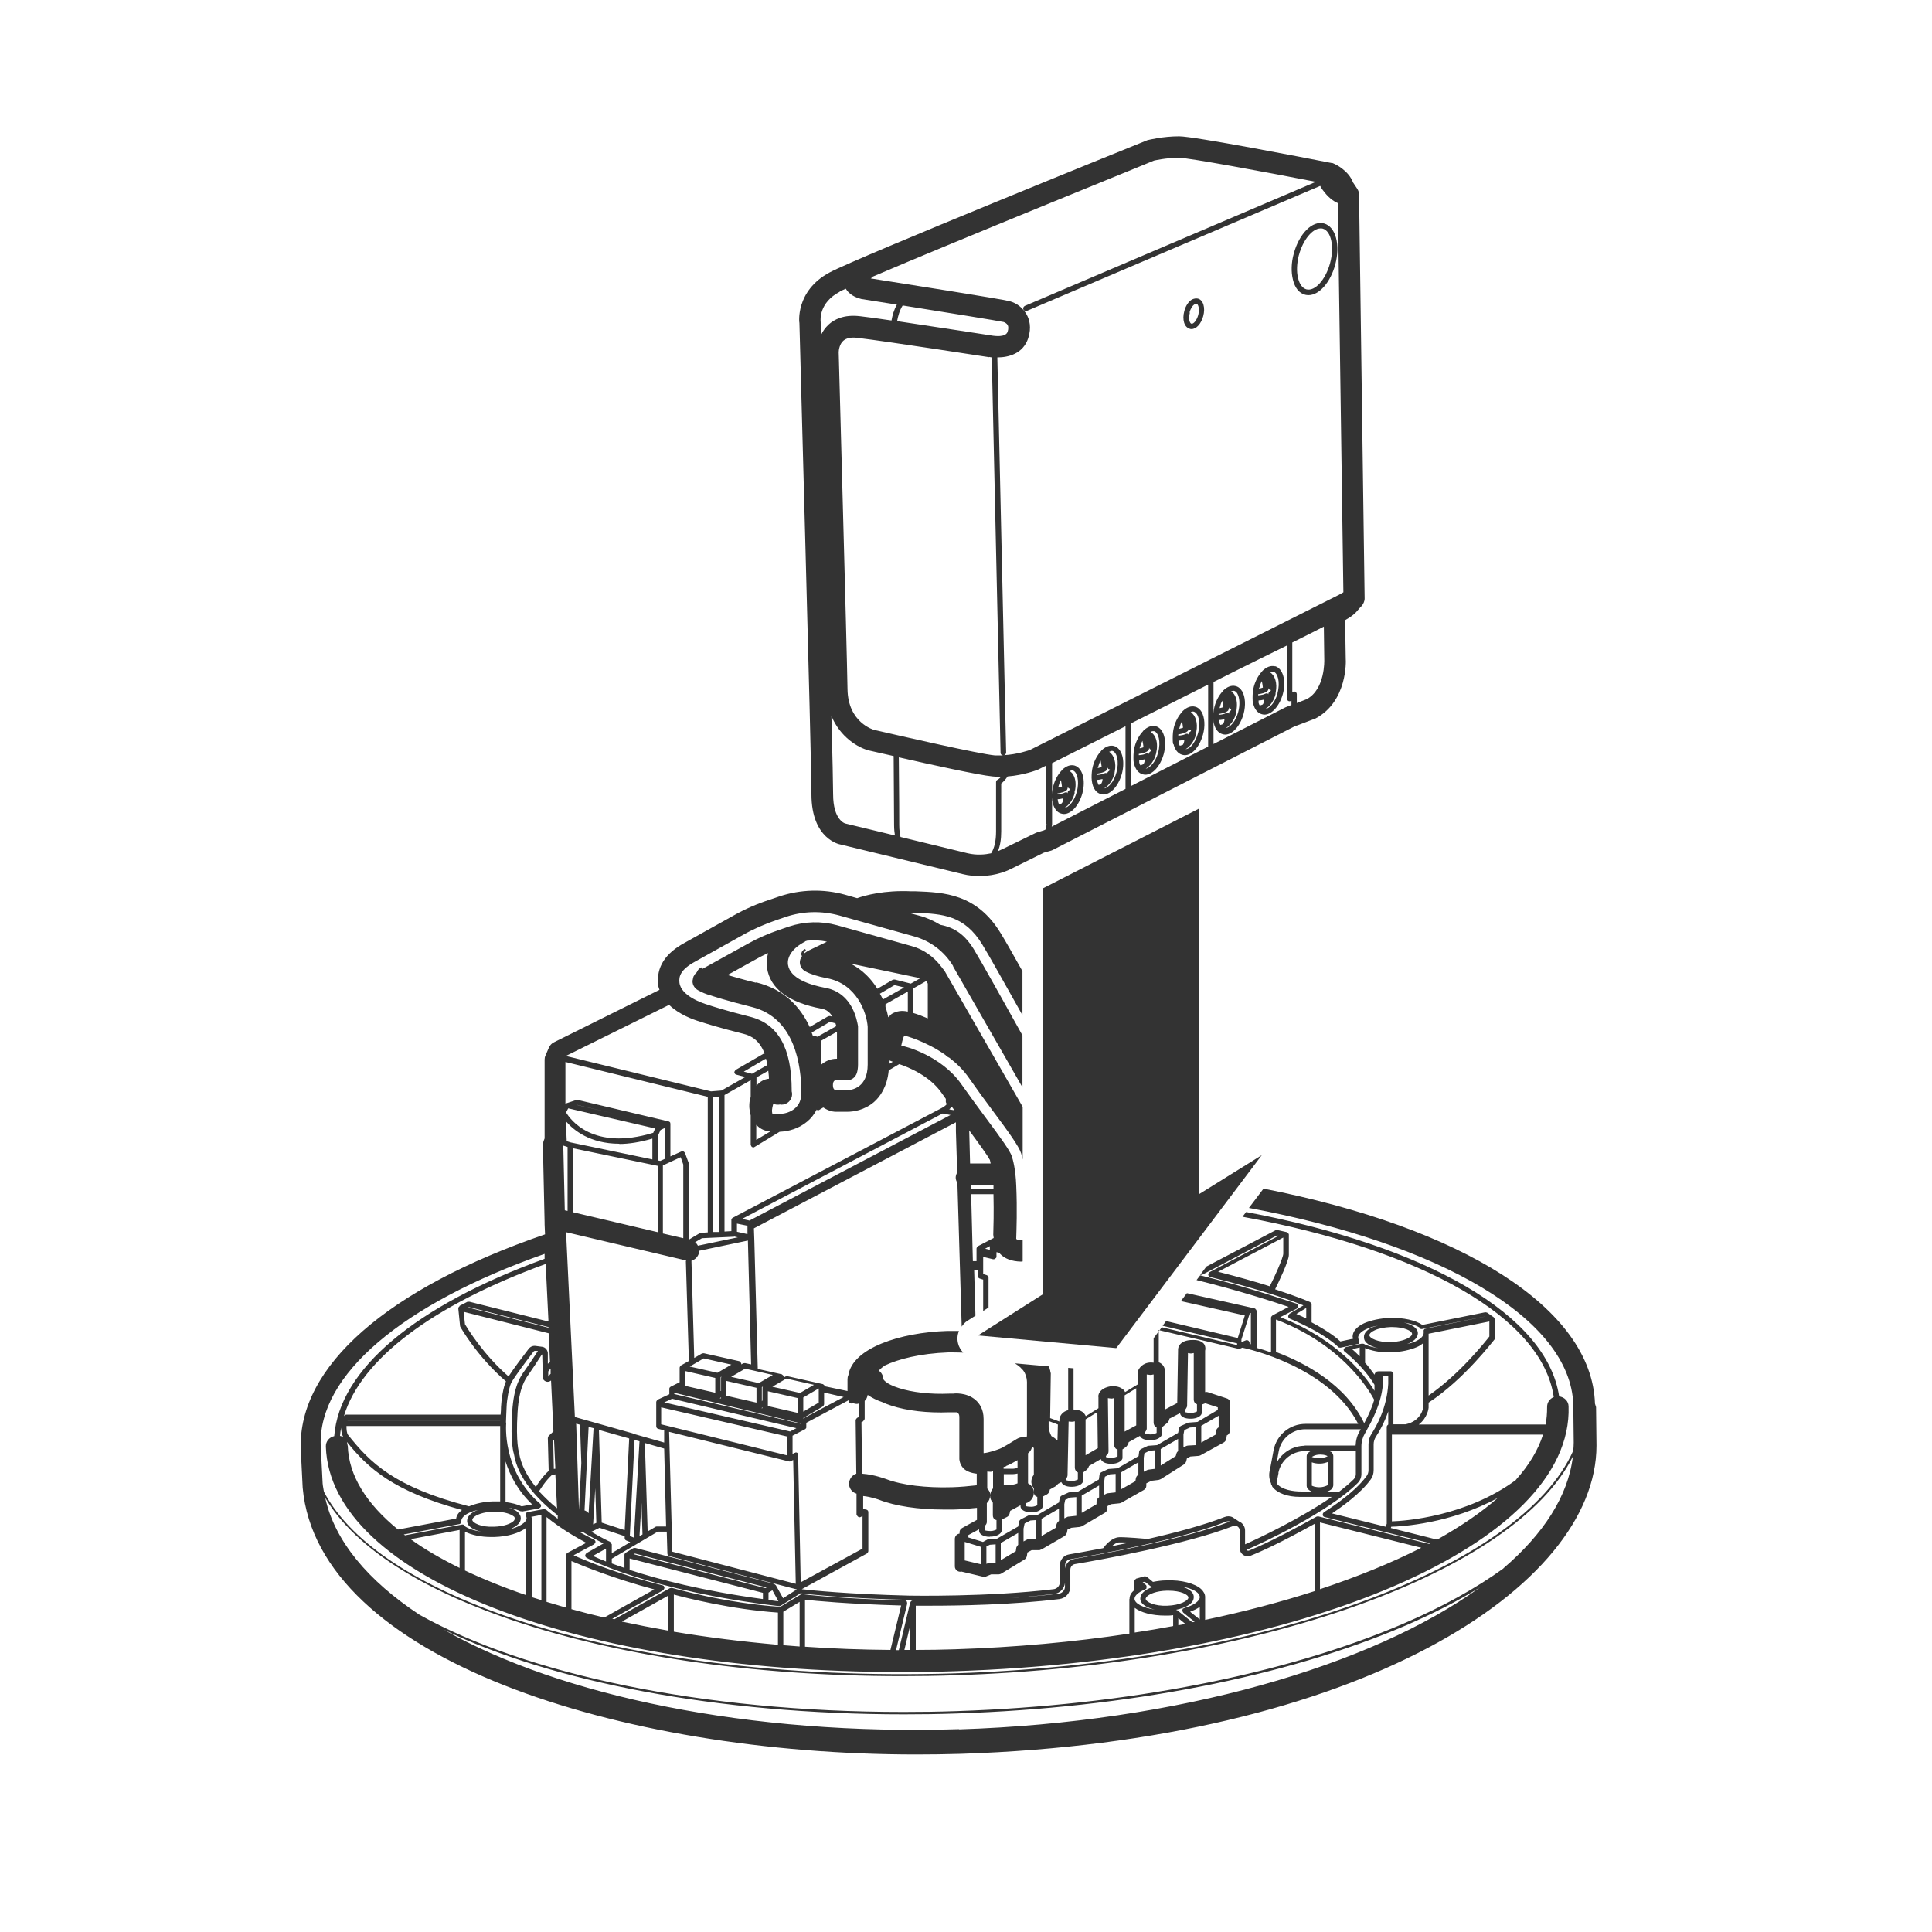 <svg viewBox="0 0 90 90" xmlns="http://www.w3.org/2000/svg" id="Artwork"><path style="fill:#333;" d="M74.3,65.39s0,0,0,0c0,0,0,0,0,0-.14-4.45-6.2-8.21-15.44-10.02l-.68.9c8.94,1.67,14.98,5.17,15.11,9.16,0,0,0,0,0,0l.02,1.77c0,.12-.01.25-.02.37-2.41,5.45-14.34,9.91-28.8,10.38-7.91.25-15.4-.71-21.07-2.72-4.31-1.53-7.17-3.52-8.33-5.74-.02-.13-.05-.26-.06-.39l-.09-1.77s0,0,0,0c-.11-3.27,3.78-6.58,10.43-8.92v.23c-6.03,2.19-9.56,5.16-9.8,8.26-.23.05-.4.25-.39.49.2,6.06,11.77,10.5,26.8,10.5.83,0,1.67-.01,2.52-.04,16.23-.53,28.78-5.94,28.57-12.33,0-.25-.2-.44-.44-.47-.56-3.79-6.14-7-14.58-8.59l-.17.22c8.4,1.55,13.96,4.7,14.5,8.4-.19.08-.32.26-.31.48,0,.27-.02.54-.07.8h-5.91c.41-.31.46-.76.46-.78v-.24c1.66-1.08,3.04-2.92,3.06-2.93.02-.02.02-.05.02-.07v-.89s-.02-.07-.05-.09c0,0,0,0,0,0l-.3-.21s-.06-.02-.09-.02l-2.93.59c-.32-.22-.88-.34-1.5-.33-.46.02-.88.11-1.21.25-.35.16-.54.39-.54.63,0,.03.02.06.03.09l-.6.13c-.13-.13-.53-.46-1.34-.89v-.84s0,0,0,0c0,0,0,0,0,0,0,0,0,0,0-.01,0-.04-.03-.06-.06-.08,0,0,0-.01,0-.01,0,0-.54-.24-1.64-.6.16-.32.64-1.32.64-1.6v-.96s0,0,0,0c0,0,0,0,0,0,0,0,0,0-.01-.01,0-.04-.04-.07-.07-.08,0,0,0-.01-.01-.01l-.44-.1s-.06,0-.09.01l-3.22,1.69-.29.39s.01,0,.02,0c0,0,.02,0,.03,0,.02,0,.04-.01.06-.02,0,0,0,0,.01,0l3.46-1.82.07.02-3.21,1.69s-.05.05-.06.08c0,0,0,0,0,0-.02.07.02.13.09.15,2.43.6,3.83,1.11,4.34,1.32l-.65.39s-.06.07-.06.12c0,.05.03.09.08.11,1.69.71,2.24,1.31,2.24,1.31.02.03.06.04.09.04,0,0,.02,0,.03,0l.8-.17s0,0,.01,0c.01,0,.02,0,.03-.01,0,0,0-.02.01-.02.01-.01.02-.02.02-.04,0-.02,0-.03,0-.05,0,0,0-.02,0-.02,0,0-.01-.01-.01-.02,0,0,0-.02,0-.03-.03-.04-.04-.08-.04-.12,0-.13.14-.28.39-.39.15-.07.33-.12.53-.16-.09.03-.18.05-.26.08-.26.12-.4.28-.39.47,0,.26.3.42.66.5-.26-.04-.5-.1-.67-.2,0,0-.02,0-.03,0-.01,0-.02-.01-.03-.01,0,0,0,0-.01,0,0,0,0,0-.01,0l-.75.16s-.08.05-.1.09,0,.1.05.13c0,0,.87.68,1.38,1.54,0,.09,0,.19,0,.28-.47-.76-1.75-2.41-4.39-3.43l.77-.4s.07-.07.07-.12c0-.05-.04-.09-.08-.11-.03,0-2.05-.72-4.49-1.32l-.17.22c1.95.48,3.65,1.03,4.29,1.25l-.76.4s0,0,0,.01c-.03.02-.06.05-.06.1v1.61c-.25-.09-.48-.16-.67-.21v-1.72s0-.01-.01-.02c0-.03-.02-.05-.04-.06,0,0,0-.01,0-.02,0,0-.01,0-.02,0,0,0-.01-.01-.02-.02l-3.16-.71-.28.37,2.98.67-.33,1.05-3.34-.79-.16.22,3.47.82v.08l-3.51-.83-.38.51v1.14s-.07-.01-.12-.01c-.39,0-.58.28-.62.43,0,.02,0,.05,0,.07v.52s-.59.36-.59.36c-.02-.05-.05-.1-.1-.13-.19-.17-.5-.15-.58-.14-.24.04-.41.14-.5.27-.08.12-.07.23-.06.23,0,0,0,0,0,0v.52s-.59.37-.59.37c-.07-.16-.21-.3-.57-.31v-1.92l-.25-.02v1.97c-.29.07-.41.3-.41.46v.07s-.43-.16-.43-.16l.03-2.07s0,0,0-.01c0,0,0,0,0-.01,0-.02-.02-.04-.02-.07,0-.04-.01-.08-.03-.12,0-.05-.03-.09-.05-.13l-1.57-.14c.09.06.18.12.24.18,0,0,.01,0,.02.01,0,.01,0,.02.02.03.32.27.28.73.28.75v2.29c0,.07,0,.13-.01.17-.03,0-.08.01-.11.02-.12-.02-.24,0-.35.07-.24.15-.66.41-.8.46-.5.19-.73.2-.72.2,0,0-.02,0-.03,0v-1.59c0-.46-.2-.73-.37-.88-.42-.37-1.01-.31-1.04-.3h-.17c-.91.04-1.75-.06-2.37-.26-.6-.19-.73-.4-.73-.44,0-.15-.08-.28-.2-.37.07-.08.16-.16.28-.24.63-.3,1.64-.56,2.95-.61.25,0,.47,0,.7.01-.11-.12-.2-.26-.24-.43-.05-.2-.03-.4.04-.58-.18,0-.35,0-.53,0-2.22.07-4.42.8-4.62,2.06-.03.06-.04.13-.04.19v.55l-1.05-.22s0,0,0,0c0,0,0,0,0,0,0,0-.01,0-.01-.01-.01-.04-.04-.06-.07-.08,0,0,0-.01-.01-.01l-1.65-.37s-.06,0-.09.01l-.09.05v-.04s0,0,0-.01c0,0,0,0,0,0,0,0-.01,0-.01-.01-.01-.04-.04-.06-.07-.08,0,0,0-.01-.01-.01l-1.12-.25-.16-5.98s0,0,0,0c0,0,0,0,0,0l-.02-.57,9.41-4.94v.42s0,0,0,0,0,0,0,0l.06,1.92c-.04.07-.07.15-.07.24,0,.09.04.18.08.25l.2,6.69c.07-.11.16-.21.28-.28l.36-.23-.06-2.13c.06,0,.11,0,.17,0v.28c0,.06.04.1.09.12l.16.05v1.46l.25-.16v-1.39c0-.06-.04-.1-.09-.12l-.16-.05v-.8l.46.11s.02,0,.03,0c.03,0,.06-.01.08-.03,0,0,0-.02.02-.02,0-.01.02-.02.03-.04,0,0,0-.01,0-.02,0,0,0,0,0-.01v-.21l.14.03s.02.03.03.05c.21.22.53.35.97.36.03,0,.05-.01.08-.01v-.99s-.05,0-.08,0h0c-.18,0-.23-.05-.22-.08.01-.37.05-1.35,0-2.47-.03-.75-.15-1.19-.21-1.37-.09-.25-.44-.75-1.26-1.85-.34-.46-.73-.99-1.09-1.5-.93-1.33-2.64-1.78-2.77-1.78,0,0-.07.14.02-.21.04-.18.1-.26.09-.27.04,0,.99.25,1.92.9.05.06.11.1.18.13.34.26.66.57.93.96.35.5.72,1.01,1.08,1.49.76,1.02,1.23,1.67,1.34,2.01.02.06.04.16.07.28v-2.45l-3.63-6.32c-.03-.05-.07-.09-.11-.14-.02-.03-.04-.06-.06-.08-.35-.46-.82-.8-1.38-.95l-3.47-.97c-.73-.2-1.5-.18-2.23.06l-.44.15c-.5.17-.99.38-1.44.63l-2.17,1.2s.02-.03.01-.05c-.02-.02-.05-.03-.07-.02-.11.07-.16.14-.19.22-.05.04-.1.1-.13.16,0,.01-.01.02-.02.03-.02.05-.03.11-.04.17,0,.02-.02.04-.01.06,0,.18.11.34.26.42.18.1.39.19.56.23.05.02.74.25,1.95.55,2,.5,2.3,2.72,2.3,4,0,.31-.1.56-.31.73-.4.33-.93.25-1.04.24,0-.02-.04-.11,0-.29.02-.09.03-.14.04-.17.11.04.21.05.32.03.02,0,.04.01.06.01.28,0,.5-.22.5-.5,0-.04-.01-.08-.02-.12,0-.02,0-.03,0-.04,0-1.99-.63-3.11-1.95-3.44-1.11-.28-1.77-.49-1.97-.56-.21-.06-1.24-.4-1.31-1.03-.03-.28.04-.6.74-.98l2.26-1.26c.48-.27,1-.49,1.52-.67l.44-.15c.81-.27,1.67-.29,2.5-.06l3.47.97c.76.21,1.41.7,1.82,1.38,0,0,0,.01,0,.02l3.23,5.63v-2.42c-.92-1.65-1.87-3.36-2.26-4-.41-.67-.88-1.02-1.57-1.15-.3-.18-.62-.33-.96-.42l-.52-.14s.05,0,.08,0h.3c1.19.06,2.22.1,3.06,1.48.34.55,1.08,1.89,1.87,3.29v-2.05c-.43-.77-.8-1.42-1.01-1.76-1.12-1.85-2.65-1.91-3.96-1.96h-.21c-1.25-.06-2.16.19-2.52.32l-.56-.16c-1.01-.28-2.08-.25-3.07.08l-.44.15c-.59.19-1.16.44-1.69.74l-2.26,1.26c-.93.5-1.34,1.15-1.25,1.97,0,.08.04.15.06.23l-4.91,2.44c-.11.05-.19.14-.24.25l-.16.37c-.03.06-.04.13-.04.19v3.67s-.05.13-.05.13c-.02.06-.03.13-.03.19l.08,3.61s0,0,0,0v.05s0,.03,0,.03c0,0,0,0,0,0l.02.46c-7.36,2.53-11.5,6.16-11.38,9.99,0,0,0,0,0,0,0,0,0,0,0,0l.09,1.81c.71,7.96,14.75,12.43,28.59,12.43.69,0,1.38-.01,2.06-.03,18.54-.6,29.62-7.77,29.62-14.36l-.02-1.79ZM56.73,59.25l3.05-1.6v.75c0,.19-.44,1.16-.63,1.52-.63-.2-1.44-.43-2.42-.68ZM60.85,61.42c-.14-.07-.29-.14-.46-.21l.46-.28v.49ZM63.34,63.18c-.13-.13-.26-.25-.35-.33l.35-.08v.41ZM46.11,58.22l-.22-.05.22-.12v.17ZM46.27,57.52c0,.05.02.1.02.15l-.73.38s-.07.06-.07.11v.59c-.06,0-.12,0-.17,0l-.08-3.12c.35,0,.7,0,1.04,0,.02.85,0,1.57-.01,1.89ZM46.28,55.38c-.35,0-.69,0-1.04,0v-.18c.35,0,.69,0,1.04,0,0,.06,0,.12,0,.19ZM46.11,54.02s.02.09.04.18c-.31,0-.63,0-.96,0l-.04-1.54c.37.5.89,1.21.95,1.36ZM15.84,66.88c.01-.13.03-.25.05-.37,0,.14.03.32.11.45-.05-.04-.1-.06-.16-.07ZM23.3,66.17h-7.11v-.02h7.11s0,.02,0,.02ZM23.94,70.64s.05.07.05.1h0s-.02.06-.05.1c-.12.13-.46.27-.93.28-.6.03-1-.18-1.01-.32,0-.03.02-.06.05-.1.12-.13.46-.27.93-.28.03,0,.06,0,.08,0,.43,0,.74.11.87.22ZM23.3,66.42v3.52c-.11,0-.21,0-.32,0-.43.01-.82.1-1.13.23-3.49-.9-4.61-2.04-5.63-3.32-.07-.08-.08-.27-.08-.42h7.16ZM16.19,67.34c0-.06-.02-.11-.03-.17.98,1.22,2.16,2.3,5.36,3.17-.16.12-.25.25-.27.4l-2.71.51c-1.46-1.19-2.3-2.51-2.34-3.91ZM21.41,73.04c-.85-.42-1.62-.86-2.28-1.34l2.28-.43v1.76ZM21.61,71.03s-.03-.01-.05-.01c-.01,0-.03-.01-.04,0,0,0,0,0,0,0l-2.65.5s-.04-.03-.06-.04l2.58-.48c.07-.01.11-.08.1-.15,0,0,0,0,0,0,0,0,0,0,0,0,0-.13.14-.28.39-.39.11-.05.24-.09.38-.12-.16.06-.29.13-.38.23-.08.08-.12.18-.12.28,0,.26.3.42.66.5-.34-.05-.63-.14-.8-.28,0,0,0,0,0,0ZM24.52,74.31c-1.03-.35-1.99-.74-2.86-1.15v-1.81c.31.16.75.25,1.23.25.04,0,.09,0,.13,0,.65-.02,1.19-.19,1.49-.43v3.15ZM25.22,74.54c-.15-.05-.3-.09-.45-.14v-3.68s0,0,0,0c0,0,0,0,0,0,0-.02-.01-.04-.02-.06l.47-.09v3.98ZM26.37,72.45v2.44c-.31-.09-.61-.18-.91-.27v-3.95c.73.59,1.49,1.01,1.85,1.2l-.88.47s-.07.06-.07.11ZM30.52,52.57l-.09.2c-2.82.86-3.88-.64-4.06-.95l.1-.19,4.06.94ZM26.86,51.47h.02s1.72.4,1.72.4l-1.74-.4ZM30.64,54.31v3.09l-3.95-.93v-2.98l3.95.82ZM28.85,53.29c.44,0,.96-.08,1.54-.25v.97l-3.8-.79-.19-.06-.04-.93c.35.41,1.12,1.05,2.49,1.05ZM31.95,58.74s0,0,0,0l.14,4.66-.37.21s0,0,0,.01c-.03.02-.06.05-.06.1v.67l-.42.21s0,0,0,0c-.03.02-.05.04-.06.08,0,0,0,.01,0,.02,0,0,0,0,0,.01v.24l-.54.25s-.07.06-.07.11v1.13c0,.06.04.11.09.12l.28.07v.57s-1.44-.41-1.44-.41c-.01,0-.02-.02-.03-.02,0,0,0,0,0,0l-2.69-.76-.41-8.61,5.6,1.32ZM30.98,53.98l-.22.1-.11-.02v-1.15l.12-.27.21-.1v1.44ZM31.71,53.91l.12.34v3.43l-.95-.22v-3.17l.82-.38ZM34.2,57.6l.17.04-1.86.39c-.03-.06-.07-.12-.13-.16.1-.06.21-.13.32-.19l1.5-.07ZM33.22,57.4v-6.3l.29-.02v6.31h-.29ZM34.33,57.38v-.38l.49.1v.39s-.49-.11-.49-.11ZM32.55,58.36s0-.06,0-.09l2.29-.48.15,5.77-.28-.06s-.06,0-.09.01l-.09.05v-.04s0,0,0-.01c0,0,0,0,0,0,0,0-.01,0-.01-.01-.01-.04-.04-.06-.07-.08,0,0,0-.01-.01-.01l-1.65-.37s-.06,0-.09.01l-.36.21-.13-4.53c.17-.05.3-.18.35-.36ZM32.78,63.28l1.29.29-.65.38-1.29-.29.65-.38ZM35.52,65.56v.04s0,0,0,0h-.05s.05-.04.05-.04ZM35.49,65.28v-.66l.05-.03s-.02.03-.02.05v.61h-.02ZM37.32,66.3v.03l-5.91-1.39v-.06l5.91,1.43ZM35.77,65.5v-.69l1.4.32v.69l-1.4-.32ZM36.13,73.84s0,0,0,0c-.01-.02-.03-.03-.05-.04,0,0-.01-.02-.02-.02,0,0,0,0,0,0,0,0,0,0,0,0l-6.46-1.67s-.07,0-.1.01l-.35.21s-.05.04-.06.08c0,0,0,.01,0,.02,0,0,0,0,0,.01v.6c-.22-.07-.42-.15-.59-.21v-.22l2.14-1.26h.42l.03,1.02c0,.06.04.1.09.12l5.94,1.55-.64.41-.34-.61ZM36.26,74.59h-.01c-.16-.01-.3-.04-.45-.06v-.34l.18-.11.28.51ZM29.52,72.4l.06-.03,6.13,1.58-.06.03-6.13-1.58ZM35.54,74.21v.28c-2.81-.38-4.88-.92-6.21-1.36v-.53l6.21,1.6ZM28.48,71.91s-.03-.07-.06-.08c0,0,0-.01,0-.01-.01,0-.38-.17-.88-.47,0,0,.02,0,.02,0l.37-.18,1.17.39v.08c0,.05.02.1.07.12l.19.08-.86.51v-.41s0,0,0,0c0,0,0,0,0,0,0,0,0,0,0,0ZM27.42,70.49c-.06-.06-.11-.11-.19-.13l.19-3.89.23.06-.23,3.96ZM27.73,69.33l.05,1.61-.15.07.1-1.69ZM27.9,66.61l1.41.4-.21,4.27-1.07-.35-.13-4.32ZM29.53,71.63l-.19-.08.22-4.47.23.06-.26,4.48ZM29.88,69.91l.05,1.57-.14.08.1-1.66ZM31.04,71.11h-.45s-.04,0-.06.02l-.36.21-.13-4.12.9.26.09,3.64ZM30.8,66.35v-.79l5.88,1.36v.88l-5.88-1.45ZM31.32,72.28l-.15-5.58,5.59,1.38s.02,0,.03,0c.02,0,.04,0,.06-.02l.1-.05.12,5.77-5.76-1.5ZM36.79,66.68l-5.85-1.35.37-.17,5.79,1.37-.31.16ZM31.66,64.67h0s0,0,0,0h0ZM33.59,65.09v.04s0,0,0,.01h-.06s.06-.05.06-.05ZM33.57,64.81v-.66l.04-.02s-.02.03-.02.05v.62h-.02ZM35.24,65.34l-1.4-.32v-.69l1.4.32v.69ZM33.32,64.19v.69l-1.4-.32v-.69l1.4.32ZM27.08,68.16l-.11,2.18-.13-4.02.18.05.06,1.78s0,0,0,.01ZM26.62,74.96v-2.24c.47.2,1.94.81,3.86,1.32l-2.33,1.31c-.52-.12-1.03-.25-1.53-.39ZM31.13,75.96c-.74-.13-1.46-.27-2.16-.42l2.16-1.21v1.63ZM36.24,76.62c-1.69-.15-3.31-.35-4.85-.61v-1.73c.55.15,2.66.69,4.85.84v1.5ZM37.25,76.7c-.26-.02-.51-.04-.76-.06v-1.56l.76-.46v2.09ZM37.5,76.71v-2.19c.44.05,1.99.2,4.48.27l-.5,2.07c-1.35-.01-2.68-.06-3.98-.15ZM42.4,76.86c-.09,0-.18,0-.27,0l.27-1.14v1.14ZM42.48,74.57s-.02,0-.03.01c-.02.01-.02.03-.03.05,0,0-.01.01-.02.02l-.53,2.22s-.09,0-.13,0l.52-2.16s0-.08-.02-.11c-.02-.03-.06-.05-.1-.05-3.03-.07-4.73-.28-4.75-.29,0,0,0,0,0,0,0,0,0,0,0,0,0,0-.01,0-.02,0-.01,0-.03,0-.04,0l-.98.59c-2.54-.16-5.01-.87-5.04-.88,0,0-.01,0-.02,0,0,0-.01,0-.02,0-.01,0-.02,0-.03.01-.01,0-.02,0-.03,0l-2.59,1.45s-.07-.02-.1-.02l2.37-1.33s.07-.07.06-.13-.04-.09-.09-.1c-2.08-.52-3.68-1.19-4.14-1.4l.95-.51s.07-.07.07-.11c0-.05-.03-.09-.07-.11,0,0-.27-.13-.65-.34.03,0,.07-.01.1-.03.42.25.78.44.99.55l-.79.45s-.06.06-.06.11.03.09.07.11c.03.02,2.87,1.53,8.96,2.25,0,0,0,0,.01,0,.02,0,.05,0,.07-.02l.92-.58c.3.04,2.07.24,5.09.31,0,0,.06,0,.16,0-.01,0-.02,0-.03.01ZM28.23,72.14v.6c-.26-.1-.48-.2-.61-.26l.61-.34ZM54.64,75.75c-.59.11-1.18.21-1.78.3v-1.15c.29.22.8.36,1.42.36.04,0,.09,0,.14,0,.08,0,.15-.01.23-.02v.5ZM53.4,73.87s0-.02-.01-.03l-.16-.13.1-.03.29.23s.05.03.08.02c-.2.06-.36.15-.46.26-.08.08-.12.18-.12.28,0,.26.31.43.68.51-.57-.08-.94-.29-.95-.5,0-.15.18-.31.49-.44.01,0,.02-.02.03-.02,0,0,.02,0,.03-.01,0,0,0-.01,0-.02,0-.01.01-.03.01-.04,0-.02,0-.03,0-.05,0,0,0-.01,0-.02,0-.01-.02-.02-.02-.02ZM54.36,74.1s.06,0,.08,0c.56,0,.92.18.92.32,0,.14-.38.36-.98.38-.6.03-1-.18-1.01-.32,0-.03.02-.06.05-.1.12-.13.46-.27.93-.28ZM53.72,73.95s.02,0,.02-.01c0,0,0,0,.02,0-.01,0-.03,0-.04,0ZM54.89,75.71v-.33l.33.27c-.11.02-.22.04-.33.06ZM55.89,75.44l-.45-.36c.18-.07.34-.14.45-.23v.6ZM55.89,74.39v.02c-.01.18-.3.38-.73.5-.01,0-.02.02-.03.02-.01,0-.03,0-.04.02,0,0,0,0,0,.01,0,.01,0,.03-.01.04,0,.02,0,.03,0,.05,0,0,0,0,0,.01,0,0,.01,0,.01,0,0,.02.01.04.03.06l.53.43s-.07.01-.11.02l-.7-.56s-.04-.01-.06-.02c.46-.09.84-.29.83-.6h0c0-.24-.26-.4-.59-.49.34.06.62.16.77.3.06.06.09.12.1.18,0,0,0,0,0,0ZM61.24,74.12c-1.58.51-3.29.96-5.1,1.34v-1.05s0-.02,0-.02c0-.13-.07-.25-.18-.36-.29-.27-.93-.44-1.62-.41-.22,0-.43.03-.63.07l-.29-.24s-.08-.03-.11-.02l-.39.11s0,.01-.01.02c-.03.01-.05.03-.06.07,0,0-.01,0-.01.01,0,0,0,0,0,0,0,0,0,0,0,.02v.41c-.14.12-.22.25-.22.4,0,.01-.01.02-.01.03v1.6c-2.58.39-5.31.64-8.13.73-.61.02-1.22.03-1.82.03v-2.06c.14,0,.38,0,.72,0,1.27,0,3.77-.04,5.97-.31.29-.04.51-.28.51-.58v-.79c0-.13.09-.24.22-.26,1.2-.2,5.26-.94,7.36-1.77.07-.03.15-.02.21.02.06.04.1.11.1.19v.82c0,.12.06.24.16.31.1.07.23.08.35.04.48-.19,1.39-.6,2.99-1.49v3.14ZM44.2,74.55c1.34-.02,3.21-.09,4.91-.3.27-.03.47-.25.5-.51v.17c0,.17-.13.31-.29.33-1.79.22-3.76.28-5.11.3ZM57.12,70.88c.06-.02.12-.02.17,0-2.09.82-6.07,1.54-7.25,1.74-.23.04-.39.22-.42.44v-.16c0-.13.09-.24.22-.26,1.18-.2,5.2-.92,7.28-1.76ZM51.79,72.03c.1-.09.23-.18.35-.18.11,0,.28,0,.47.01-.28.06-.55.11-.82.17ZM61.49,74.03v-3.11l4.72,1.18c-1.38.7-2.97,1.35-4.72,1.93ZM66.94,71.72l-2.15-.54.02-.06c.47-.01,2.76-.14,4.96-1.34-.77.68-1.72,1.32-2.82,1.94ZM70.62,68.94c-2.32,1.71-5.16,1.91-5.78,1.93v-4.04h7.04c-.23.72-.65,1.42-1.26,2.1ZM71.96,66.58s0,0,0,0h-7.12,7.12ZM69.38,61.56v.7c-.19.24-1.39,1.76-2.83,2.75v-2.88l2.83-.57ZM66.16,61.9s0,0,0,0c.01.01.03.01.05.01.01,0,.03.01.04,0,0,0,0,0,0,0l2.92-.58h.01s-2.8.57-2.8.57c0,0,0,0,0,0,0,0,0,0,0,0-.02,0-.03.02-.04.04,0,0-.02.01-.02.02,0,.01,0,.03,0,.05,0,.01-.01.03,0,.04,0,0,0,0,0,0,0,0,0,0,0,0,0,.02,0,.03,0,.05,0,.13-.14.28-.39.39-.11.05-.24.09-.38.12.29-.11.5-.28.5-.5h0c0-.25-.29-.41-.65-.5.33.05.61.14.78.27ZM63.79,62.2c0-.07.09-.16.25-.23.19-.09.46-.14.74-.15.03,0,.06,0,.08,0,.56,0,.92.18.92.32,0,.14-.38.36-.98.38-.61.02-1-.18-1.01-.32ZM63.59,63.44v-.64c.3.12.67.2,1.09.2.04,0,.09,0,.13,0,.46-.02.88-.11,1.2-.25.12-.05.21-.12.29-.18v2.99s-.07.63-.82.79h-.57v-1.86c0-.16,0-.32,0-.49,0-.02-.01-.04-.03-.05,0,0,0-.02-.01-.03-.02-.02-.05-.04-.09-.04h-.53s-.08,0-.13.02c-.05.03-.08.09-.09.14-.15-.21-.3-.41-.46-.58ZM64.41,64.11h.26v.35c-.06,1.12-.55,1.98-.77,2.32-.1.15-.15.32-.15.5v1.2c0,.11-.03.2-.09.28-.61.85-1.97,1.67-1.98,1.68-.04.03-.07.08-.06.13,0,.05.04.09.09.1l4.92,1.22s-.04.02-.06.03l-5.15-1.28s0,0,0,0h0s0,0-.01,0c-.03,0-.06,0-.08.01-1.79,1-2.74,1.42-3.14,1.58-.04.02-.08,0-.12-.01,0,0,0-.02-.01-.02.71-.3,3.85-1.77,5.19-3.12.11-.11.17-.26.17-.42v-1.29c0-.21.06-.42.16-.59.05-.08.09-.16.13-.24.01-.01.02-.03.03-.05.69-1.24.71-2.06.68-2.39ZM64.67,65.76v.6s-.07.05-.07.1v4.52l-.05.14-2.5-.62c.43-.29,1.33-.92,1.81-1.59.09-.12.13-.27.13-.43v-1.2c0-.13.04-.25.11-.36.14-.21.38-.62.57-1.17ZM60.78,67.35c-.56,0-1.06.32-1.31.79l.1-.54c.11-.59.63-1.02,1.23-1.02h2.59s-.02.05-.04.07c-.13.21-.19.45-.2.69h-2.38ZM61.86,67.83s-.16.09-.37.1c-.21.01-.36-.06-.38-.06h0s.15-.11.37-.11c.01,0,.03,0,.04,0,.18,0,.3.05.33.08ZM59.55,68.62c.11-.59.63-1.02,1.23-1.02h.27c-.11.06-.18.14-.18.24,0,0,0,.01,0,.02v1.36c0,.06.04.18.23.26.01,0,.03,0,.05,0h-.52c-.4,0-.92-.08-1.15-.37,0,0,0-.02-.01-.03l.09-.47ZM61.11,69.21v-1.09c.1.04.22.06.35.06.01,0,.03,0,.04,0,.14,0,.26-.04.37-.08v1.07s-.14.1-.37.11c-.23.01-.37-.06-.38-.07ZM62.04,69.35c.06-.07.07-.13.07-.17v-1.36s0,0,0,0c0,0,0,0,0,0,0-.04-.02-.11-.08-.17-.02-.02-.07-.03-.1-.05h1.23v1.07c0,.09-.04.18-.1.24-.19.19-.42.38-.68.58h-.58c.1-.03.19-.08.24-.13ZM59.44,61.47c3.4,1.29,4.55,3.71,4.57,3.73,0,0,0,0,.01,0-.09.31-.24.68-.47,1.1-.87-1.81-2.75-2.81-4.11-3.32v-1.52ZM57.83,62.4l.39-1.22.05-.02v1.46s-.04-.01-.06-.02v-.05s-.02-.08-.06-.1c-.04-.02-.08-.03-.12-.01l-.2.08v-.13ZM53.93,61.95l3.75.88s.02,0,.03,0c.02,0,.03,0,.05,0l.11-.05c.21.04,4.04.88,5.4,3.55h-2.46c-.72,0-1.34.51-1.48,1.22l-.17.91c-.07.25-.03.46.05.64,0,.04.01.08.04.1.01.02.01.05.03.07.23.29.7.46,1.27.46.03,0,.05,0,.08,0h1.41c-1.44,1-3.43,1.94-4.04,2.21v-.64c0-.16-.08-.3-.21-.39,0,0-.01,0-.02,0,0,0,0,0,0,0l-.35-.23c-.12-.06-.26-.06-.38-.01-.94.37-2.28.73-3.57,1.02-.12-.01-1-.09-1.34-.08-.36.02-.65.39-.74.51-.68.13-1.25.23-1.59.29-.25.04-.43.26-.43.51v.78c0,.17-.12.31-.29.33-3.06.37-6.68.3-6.72.3-2.86-.07-4.59-.25-5.01-.3l3.03-1.66s.07-.06.07-.11v-1.82s0-.03-.01-.04c0,0,0-.02,0-.02,0,0,0,0,0,0-.02-.02-.04-.04-.06-.05,0,0,0,0,0,0,0,0,0,0,0,0l-.17-.04v-.6c.39.04.72.17.73.17.76.3,1.85.46,3.05.46.14,0,.29,0,.43,0,.35-.01.74-.04,1.09-.08v.56s-.69.38-.69.38c-.07.04-.12.11-.12.19v.07s-.04.01-.04.01c-.11.03-.18.13-.18.24v1.28c0,.16.16.28.31.24l1.01.24s.04,0,.06,0c.03,0,.06,0,.09-.02l.22-.09h.35s.09-.01.13-.04l1.07-.65c.07-.04.11-.11.12-.19l.02-.14.2-.11h.37s.08-.03.12-.05l1.03-.6c.06-.04.1-.1.12-.16l.03-.15.18-.08.39-.04s.07-.02.1-.03l1.07-.63c.07-.04.12-.12.12-.2v-.11s.16-.09.16-.09l.39-.04s.07-.01.1-.03l1.04-.59c.07-.04.12-.11.12-.19v-.12s.24-.12.24-.12l.33-.04s.07-.02.11-.04l1.07-.68c.05-.03.09-.09.11-.15l.03-.13.16-.09.38-.03s.07-.01.1-.03l1.07-.59c.07-.04.12-.11.13-.19l.02-.15h.02c.08-.05.13-.14.13-.23v-1.25c.02-.11-.05-.21-.16-.24l-.88-.29s-.08-.02-.12,0v-1.93c.02-.08.02-.18-.03-.28-.13-.22-.44-.22-.54-.22-.67,0-.69.4-.69.44l-.04,2.5-.57.3c0-.71,0-1.71,0-1.81-.02-.19-.12-.32-.29-.39v-1.48ZM44.95,71.83l.75.23v.81l-.76-.18v-.87h0ZM45.95,72.84v-.8l.16-.08.27-.02v.87h-.29s-.06,0-.09.02l-.05.02ZM46.62,72.68v-.8l.81-.47v.55s-.09.1-.09.16l-.02.14-.7.42ZM47.68,71.81v-.6l.05-.24.27-.14.27-.02v.87h-.32s-.08.02-.11.04l-.15.08ZM48.52,71.56v-.81l.81-.47v.57c-.05.04-.09.09-.11.15l-.04.17-.67.39ZM49.58,70.72v-.65l.04-.2.25-.11.27-.02v.87l-.36.04s-.05,0-.07.02l-.13.06ZM50.39,70.47v-.8l.81-.47v.55c-.07.04-.12.12-.12.2v.12s-.68.4-.68.4ZM51.44,69.62v-.62l.03-.21.23-.11.27-.02v.86l-.36.04s-.07.01-.09.03l-.08.04ZM52.22,69.39v-.8l.81-.47v.58c-.07.04-.11.11-.12.18l-.02.12-.67.38ZM53.28,68.56v-.65l.03-.21.24-.12.27-.02v.86l-.31.04s-.06.01-.09.03l-.14.07ZM54.07,68.27v-.77l.81-.47v.57s-.06.05-.07.09l-.04.14-.7.44ZM55.13,67.43v-.6l.04-.21.26-.12.27-.02v.84l-.36.02s-.07.01-.1.03l-.11.06ZM55.96,67.19v-.77l.81-.47v.54c-.07.04-.12.11-.12.19l-.02.15-.67.37ZM55.72,65.4s.03,0,.04.02v.33s-.12.07-.27.07c0,0-.02,0-.03,0-.14,0-.23-.04-.24-.03v-.13s.08-.1.08-.17l.04-2.46s.08.02.12.02c.01,0,.02,0,.04,0,.04,0,.07-.02.11-.02v2.17c0,.08.04.16.11.21ZM53.34,66.72s.08-.1.08-.17v-2.52c.06,0,.11.02.16.02.01,0,.02,0,.04,0,.04,0,.07-.02.12-.02,0,.41,0,1.52,0,2.24,0,.1.05.19.14.23,0,0,0,0,0,0v.25s-.12.07-.27.07c0,0-.02,0-.03,0-.14,0-.23-.04-.24-.03v-.07ZM52.39,65l.54-.33v1.73s-.54.29-.54.29v-1.69ZM51.52,67.82c.08-.05.12-.13.12-.22l-.03-2.47s.1.02.15.02c.01,0,.02,0,.04,0,.04,0,.06-.02.1-.02v2.17c0,.09.05.18.13.22.01,0,.02,0,.03,0v.32s-.12.07-.27.07c0,0-.02,0-.03,0-.14,0-.23-.04-.24-.03v-.07ZM50.57,66.12l.55-.34.02,1.68-.57.33v-1.67ZM49.68,68.87s.05-.09.05-.14l.05-2.51s.08.01.13.01c.01,0,.02,0,.04,0,.04,0,.08-.01.12-.02v2.16c0,.09.05.18.14.22,0,0,0,0,0,0v.33s-.12.07-.27.07c0,0-.02,0-.03,0-.14,0-.23-.04-.24-.03v-.1ZM48.86,66.2l.42.16-.02.74s-.09-.08-.15-.12c-.03-.02-.07-.05-.13-.08-.06-.1-.13-.32-.13-.4v-.29ZM47.8,70.02s.04-.01.06-.02c.25-.11.37-.4.26-.66-.05-.11-.13-.19-.23-.24v-1.4c.09-.07.16-.17.18-.28.02,0,.04-.01.06-.01.01.02.02.04.03.06v1.23c-.13.16-.16.39-.04.58.01.02.03.02.04.04v.19c0,.09.04.17.12.21.01,0,.03,0,.04.01v.39s-.12.07-.27.07c0,0-.02,0-.03,0-.14,0-.23-.03-.24-.03v-.14ZM46.87,68.29c.14-.05.34-.16.53-.27v.36c-.13.04-.22.04-.22.04-.17,0-.3,0-.43,0v-.02s0-.04,0-.06c.05-.02.08-.02.13-.04ZM47.4,68.64v.46c-.13.05-.22.06-.21.06-.19,0-.31,0-.43,0v-.49c.13,0,.26,0,.43,0,0,0,.09,0,.22-.03ZM45.99,68.55s.08.01.13.01c.01,0,.02,0,.04,0,.04,0,.06-.02.1-.02v.79c-.08.09-.13.21-.13.33,0-.02,0-.03,0-.05-.01-.11-.07-.2-.14-.27v-.79ZM45.88,71.08c.05-.05.09-.11.09-.18v-.88c.1-.09.15-.21.15-.35,0,.13.05.24.13.33v.59c0,.09.04.17.12.21.01,0,.03,0,.05.01v.44s-.12.07-.27.07c0,0-.02,0-.03,0-.14,0-.23-.03-.24-.03v-.22ZM46.12,71.58s.02,0,.04,0c.12,0,.24-.03.32-.07.16-.08.19-.18.18-.23v-.49l.24-.12c.07-.03.11-.09.13-.16l.03-.13.48-.26v.05c0,.16.21.28.49.28.01,0,.02,0,.04,0,.12,0,.24-.03.32-.07.16-.08.19-.18.18-.23v-.43l.19-.1c.08-.04.13-.12.14-.21v-.02c.11-.06.18-.11.25-.14.05-.03.1-.08.14-.13l.15-.08c.05.13.22.22.47.22.01,0,.02,0,.04,0,.3-.01.51-.14.51-.3v-.37s0,0,0,0l.16-.12s.08-.08.09-.13l.02-.05.55-.32c.05.13.22.22.47.22.01,0,.02,0,.04,0,.12,0,.24-.03.32-.07.16-.08.19-.18.18-.23v-.37l.17-.12s.08-.09.1-.15l.02-.07.52-.29s.03.05.06.08c.08.08.24.12.42.12.01,0,.02,0,.04,0,.12,0,.24-.03.32-.07.16-.08.19-.18.18-.23v-.3s0,0,.01,0l.25-.21s.08-.09.09-.15v-.04s.5-.26.5-.26c.02.16.21.26.48.26.01,0,.02,0,.04,0,.12,0,.24-.03.32-.07.16-.08.18-.18.18-.23v-.36l.16-.06.58.19v.12s-.95.56-.95.56l-.4.03s-.03,0-.04.01l-.34.15s-.06.05-.07.09l-.05.23-.98.57-.4.03s-.03,0-.04.01l-.32.15s-.06.05-.07.09l-.03.23-.98.57-.4.03s-.03,0-.05.01l-.32.15s-.06.05-.07.1l-.03.23-.98.57-.4.03s-.03,0-.04.01l-.33.15s-.06.05-.07.09l-.04.22-.98.57-.4.03s-.03,0-.05.01l-.35.18s-.06.05-.07.08l-.05.25-.99.57-.4.03s-.03,0-.05.01l-.2.11-.68-.21s0,0,0,0v-.11s.5-.27.5-.27v.07c0,.16.21.28.49.28ZM40.21,66.2s.07-.06.07-.11v-.83c.08-.07.12-.17.14-.28.19.13.42.25.69.34.12.06.26.11.41.16.73.24,1.69.35,2.71.31h.22s.08,0,.12,0c.01,0,.03.01.04.02.06.05.08.11.08.21v1.94s0,.24.19.44c.14.14.36.22.62.25v.54c-.35.04-.77.08-1.14.09-1.21.04-2.36-.1-3.08-.38-.02,0-.53-.21-1.12-.25l-.03-2.4.08-.04ZM39.53,65.23v.02s.02.09.06.11c.02.01.04.02.06.02s.04,0,.06-.02h.01c.06.02.13.04.2.04.03,0,.06-.01.09-.02v.63l-.08.04s-.07.06-.07.11l.03,2.49c-.19.06-.32.24-.34.44-.01.23.14.43.35.49v.97s.04.09.08.11c.02.01.04.02.06.02.02,0,.04,0,.07-.02l.07-.04v1.52l-2.88,1.57-.12-5.94s0-.02-.01-.03c0,0,0-.02,0-.03,0,0-.01,0-.01-.01-.01-.02-.02-.02-.04-.03-.01,0-.02-.01-.03-.01,0,0-.01,0-.02,0h0s-.02.01-.04.02c0,0-.01,0-.02,0l-.09.05v-.85l.58-.3s0,0,0,0c.03-.02.05-.04.06-.07,0,0,0-.01,0-.02,0,0,0,0,0,0v-.21l1.95-1.04ZM38.33,65.52s.06-.06.06-.11v-.54l.91.21-1.87.99h-.03s.93-.55.93-.55ZM38.14,65.34l-.72.42v-.66l.72-.42v.66ZM36.63,64.22l1.29.29-.65.38-1.29-.29.65-.38ZM35.12,63.85s0,0,0,0h0l.88.2-.65.38-1.29-.29.65-.38.41.09ZM34.92,56.86l-.35-.08,9.34-4.91.37.07-9.37,4.92ZM44.31,51.58s0,0,.01,0c.01,0,.02-.01.03-.01.04.05.07.1.11.15l-.24-.04s.07-.07.09-.1ZM42.3,47.12s-.03,0-.03,0c-.26-.06-.51-.02-.73.11-.06.04-.1.11-.16.16-.03-.15-.07-.31-.13-.48v-.13l1.04-.59v.93ZM41.59,49.46l-.15.09v-.15s.09.04.15.06ZM41.13,46.56c-.04-.09-.09-.18-.14-.27l.68-.4.45.11-.99.56ZM43.22,45.82v1.62c-.28-.12-.5-.2-.67-.25v-1.15l.6-.34.07.12ZM42.87,45.57l-.44.25-.75-.19s-.07,0-.09.01l-.72.42c-.28-.46-.69-.88-1.24-1.17l3.25.68ZM37.51,43.85s.06-.02.09-.03c.31-.03.62-.02.92.05-.34.16-.62.3-.83.4-.09.05-.16.09-.22.14,0,0-.01.02-.02.02,0-.04.02-.08.07-.13.02-.02.03-.05,0-.07-.02-.02-.05-.03-.07,0-.09.07-.13.15-.12.24,0,.02.02.04.03.07-.06.09-.11.2-.1.31.01.17.11.32.26.4.24.13.58.24,1.01.32,1.37.26,1.84,1.58,1.89,2.26v1.76c0,.56-.2.84-.37.98-.26.22-.56.22-.72.21h-.38c-.13,0-.15-.14-.15-.23s.02-.23.15-.23h.48c.24.02.43-.14.49-.35.03-.1.05-.23.05-.38v-1.79c-.03-.16-.09-.49-.26-.82-.27-.53-.7-.86-1.25-.96-.75-.14-1.65-.44-1.75-1.07-.06-.39.23-.8.8-1.09ZM38.25,48.48l.74-.42v1.26h-.02c-.28,0-.52.11-.72.28v-1.12ZM38.07,48.29l-.21-.05s-.03-.1-.05-.14l.85-.5.26.07s.03.09.04.13l-.89.5ZM35.22,45.78c-.58-.14-1.01-.27-1.33-.36l1.41-.78c.15-.09.32-.16.48-.24-.06.22-.08.45-.05.68.14.97,1,1.62,2.55,1.91.23.04.38.17.5.37l-.11-.03s-.07,0-.09.01l-.86.5c-.44-.94-1.19-1.76-2.5-2.08ZM36.35,52.72c.37-.02.85-.13,1.26-.48.19-.16.33-.35.44-.56,0,0,0,.01,0,.02.02.01.04.02.06.02s.04,0,.06-.02l.18-.11c.17.11.37.2.6.2h.34s.1,0,.17,0c.3,0,.8-.07,1.25-.45.29-.25.62-.72.69-1.48l.49-.29c.42.14,1.42.54,1.98,1.35.06.09.13.18.19.27v.15s.03.06.04.1c-.05.06-.14.13-.28.2l-9.69,5.09s0,0,0,0c-.03.02-.05.04-.06.08,0,0,0,.01,0,.02,0,0,0,0,0,0v.52l-.32.02v-6.36l1.22-.69v.78c-.01.05-.03.08-.04.14-.05.27-.02.5.04.72v1.36s.02.09.06.11c.02.01.04.02.06.02s.04,0,.06-.02l1.17-.71ZM35.23,53.1v-.7c.14.14.3.25.52.29.03,0,.08.01.13.02l-.65.39ZM35.82,50.25c-.19.02-.41.11-.58.33v-.39l.55-.31c.01.12.03.24.03.37ZM35.69,49.34c.02.08.04.17.06.27l-.72.41-.38-.1,1-.59h.04ZM26.36,49.19l4.81-2.38c.47.45,1.1.68,1.44.78.24.08.91.29,2.03.57.36.09.74.3.98.92-.01,0-.03,0-.04,0l-1.31.76s-.07.07-.06.12.04.09.09.1l.42.11-1.11.63-.49.04-6.76-1.65h0ZM32.97,51.08v6.33l-.32.02s-.04,0-.06.02c-.21.12-.37.22-.5.3h0v-3.51s0-.03,0-.04l-.18-.49s-.04-.06-.07-.07c-.03-.01-.07-.01-.1,0l-.51.23v-1.53s0-.02-.01-.03c0,0,0-.02,0-.02,0,0,0,0,0,0-.01-.02-.03-.03-.05-.04,0,0-.01-.01-.02-.01,0,0,0,0,0,0l-4.23-1s-.05,0-.07,0l-.48.16s0,0,0,0c-.01,0-.02,0-.03.02v-1.95s6.66,1.63,6.66,1.63ZM26.25,53.37l.19.06v2.98l-.13-.03-.07-3.02s0,0,0,0ZM25.98,70.75c-.18-.13-.37-.28-.55-.43,0,0,0,0,0,0,0,0,0,0,0,0,0,0-.01,0-.02,0-.02-.02-.05-.02-.08-.02,0,0,0,0,0,0l-.75.14s-.01,0-.02.01c0,0-.02,0-.02,0,0,0,0,.02-.02.02-.01.01-.02.02-.03.04,0,.01,0,.03,0,.04,0,0,0,.02,0,.03,0,0,0,.01.01.02,0,0,0,.02,0,.02.02.03.03.07.03.1,0,.19-.31.41-.82.53.18-.06.33-.15.43-.25.08-.08.12-.18.12-.28,0-.1-.05-.19-.13-.27-.1-.1-.26-.17-.45-.22.22.04.42.1.57.17,0,0,.02,0,.03,0,.01,0,.02.01.03.01,0,0,.02,0,.02,0l.77-.14s.08-.04.1-.09c.01-.05,0-.1-.04-.13-1.79-1.54-1.58-3.73-1.58-3.75,0-.02-.01-.03-.01-.05,0-.14.02-.43.03-.73.01-.3.11-.88.21-1.09.16-.31.78-1.12,1.04-1.46.02-.03.06-.05.1-.04h.11s-.03.05-.04.06h0s-.06.09-.11.17c-.11.17-.3.45-.47.69-.2.28-.5.7-.58,1.91-.1,1.49.08,1.97.08,1.97.18,1.13,1.09,2.12,2.04,2.86v.15ZM23.55,69.97v-1.89c.2.64.57,1.36,1.24,2l-.49.09c-.21-.1-.47-.16-.76-.2ZM25.95,70.26c-.3-.24-.58-.51-.84-.79.08-.13.31-.5.61-.77.04,0,.09,0,.15-.02l.08,1.59ZM25.87,68.42s-.05,0-.07.01l-.03-1.34s.03,0,.04,0l.06,1.32ZM25.78,66.68l-.23.22s0,.01,0,.01c-.01.02-.02.03-.02.05,0,.01-.01.02-.01.03l.04,1.53c-.28.25-.49.57-.6.75-.39-.48-.69-1.02-.78-1.59,0,0-.16-.46-.07-1.89.07-1.14.35-1.53.54-1.8.16-.23.35-.51.46-.69.05-.07.08-.12.09-.14,0,0,0,0,.01-.01.01-.02.03-.04.05-.06,0,0,0,0,0,0l.02.77s0,0,0,0v.29c0,.1.07.18.16.21.08.03.17,0,.23-.05l.11,2.34ZM25.66,63.98s-.06.07-.09.11c-.01.01-.02.03-.03.04v-.24s.04-.07.11-.13v.22ZM25.63,63.44s-.07.06-.11.09v-.51c-.02-.14-.12-.26-.26-.28l-.3-.04c-.13-.02-.25.03-.33.13-.27.35-.7.92-.94,1.29-1.18-1.02-1.92-2.25-2.03-2.43l-.06-.58,3.96,1,.06,1.33ZM25.55,61.85l-3.74-.94.04-.02,3.7.93v.03ZM25.54,61.56l-3.67-.92s-.06,0-.09,0l-.37.19s0,.01,0,.02c-.04.03-.06.06-.06.11h0s0,0,0,0,0,0,0,0l.08.79s0,.03.01.05c.03.06.81,1.42,2.13,2.55-.13.26-.22.91-.23,1.18,0,.13-.01.25-.02.37h-7.2s-.08.03-.1.07c.8-2.65,4.11-5.16,9.4-7.09l.13,2.67ZM44.68,80.55c-9.76.31-18.57-1.55-24-4.63,5.04,2.43,12.73,3.94,21.43,3.94.81,0,1.63-.01,2.46-.04,7.92-.26,15.33-1.71,20.87-4.08,1.32-.57,2.49-1.17,3.51-1.8-5.07,3.67-14.05,6.29-24.27,6.62ZM70.04,73.06c-1.26.91-2.81,1.78-4.65,2.57-5.52,2.37-12.92,3.82-20.83,4.08-.83.03-1.65.04-2.47.04-9.39,0-17.6-1.76-22.55-4.53-2.39-1.58-3.95-3.43-4.39-5.45,1.26,2.14,4.08,4.06,8.24,5.54,5.08,1.8,11.61,2.77,18.61,2.77.83,0,1.66-.01,2.5-.04,14.27-.46,26.09-4.82,28.77-10.19-.22,1.84-1.37,3.61-3.24,5.21Z"></path><polygon style="fill:#333;" points="48.57 41.39 48.57 60.03 48.57 60.3 45.56 62.21 52 62.8 58.78 53.81 55.87 55.62 55.87 37.66 48.57 41.39"></polygon><path style="fill:#333;" d="M37.8,37c0,2.11,1.34,2.34,1.35,2.34l5.7,1.38c.28.07.54.09.79.09.79,0,1.36-.28,1.47-.34l1.52-.75.32-.09s.07-.02.1-.04l11.23-5.74,1-.38c1.5-.79,1.42-2.71,1.41-2.77l-.03-1.81c.42-.24.53-.39.57-.44.07-.09.19-.21.19-.21.09-.1.15-.23.15-.36l-.26-18.81c0-.1-.03-.19-.08-.27l-.2-.3c-.21-.56-.82-.85-.9-.88-.03-.02-.07-.03-.11-.03-.01,0-.04,0-.05-.01,0,0,0,0-.01,0-1.17-.23-6.32-1.23-7.03-1.23-.76,0-1.39.16-1.48.18-.55.22-13.47,5.45-14.8,6.16-1.61.86-1.42,2.36-1.41,2.36,0,.2.56,20.26.56,21.94ZM39.37,38.36s-.56-.15-.56-1.36c0-.4-.03-1.77-.08-3.65.41.99,1.24,1.48,1.75,1.61.06.01.52.12,1.15.26.01,1.79.02,3.02.02,3.22s.02.35.04.48l-2.32-.56ZM46.08,16.63s.08.01.12.02l.41,18.42c0,.07.06.12.12.12-.13,0-.26,0-.39,0-.74-.07-4.32-.89-5.62-1.19-.01,0-1.22-.33-1.24-1.9-.03-1.95-.41-15.56-.41-15.69,0-.1.04-.39.22-.54.14-.12.36-.17.66-.13,1.44.17,6.11.9,6.13.9ZM41.79,14.97c.04-.23.11-.5.26-.74,2.19.35,4.48.72,4.7.77.06.02.15.07.19.14.04.07.04.18,0,.31-.09.29-.65.19-.68.19-.14-.02-2.58-.4-4.47-.68ZM46.4,36.44v2.29c0,.45-.08.79-.23,1.02-.28.06-.66.1-1.09,0l-3.13-.76c-.03-.14-.06-.31-.06-.55,0-.19,0-1.4-.02-3.16,1.5.34,3.73.83,4.37.89.12.01.24.02.36.02.01,0,.02,0,.03,0-.08.09-.16.14-.17.14-.04.02-.06.06-.06.11ZM48.75,38.38c0,.1-.02.18-.04.26l-.08.04-.36.11-1.62.79s-.02,0-.03.01c0,0-.05.03-.13.06.1-.25.15-.55.15-.92v-2.23c.07-.05.19-.17.3-.33.75-.06,1.35-.29,1.42-.32,0,0,.14-.07.38-.19v2.71ZM52.43,36.75l-3.44,1.76s.02-.07.02-.12v-1.29s0,.03,0,.04c0,0,0,0,0,0,0,0,0,0,0,0,.01.39.16.69.43.76.04.01.08.02.12.02.34,0,.7-.39.86-.96.17-.63,0-1.2-.37-1.3-.19-.05-.39.03-.57.2-.01.01-.02.02-.03.04-.16.17-.3.41-.38.7-.04.15-.06.29-.06.42v-1.47c.71-.36,1.96-.98,3.42-1.72v2.92ZM49.71,36.78s.03-.06.03-.1c0,0,0-.02,0-.03.01.02.02.05.04.07.02.01.04.02.06.02,0,0,0,0,0,0,0,.01,0,.02,0,.04-.01.02-.04.04-.06.06-.04.03-.05.07-.04.12-.01-.01-.01-.03-.03-.04-.04-.02-.09-.01-.13.01-.04.03-.18.06-.32.07,0-.01,0-.03,0-.04.13-.02.36-.06.45-.17ZM49.3,36.69s0-.02,0-.03c.03-.12.07-.23.12-.32.02.09.04.2.05.3-.04.02-.11.03-.18.05ZM50.08,36.82c.05-.27.03-.53-.08-.72-.04-.08-.1-.13-.17-.18.03-.01.06-.03.09-.03.02,0,.03,0,.05,0,.2.05.33.48.19,1-.12.45-.38.72-.58.75.21-.12.4-.37.48-.69,0-.03,0-.07,0-.1,0,0,0,0,0,0,0,0,0-.02,0-.03ZM49.53,37.2c0,.09-.03.19-.08.23,0,0,0,0,0,0-.04.02-.08.03-.12.03-.03-.06-.05-.14-.06-.23.08,0,.17-.02.26-.04ZM56.28,34.78l-3.6,1.84v-2.92c1.13-.57,2.38-1.19,3.6-1.81v2.89ZM60.16,32.84l-.28.11-3.35,1.71v-1.18c0,.08,0,.16.02.23.06.26.21.44.4.49.04.01.08.02.12.02.34,0,.7-.39.86-.96.11-.4.08-.8-.06-1.05-.08-.13-.18-.22-.31-.25-.19-.05-.39.03-.57.2-.01.01-.02.02-.03.04-.16.17-.3.41-.38.7-.03.11-.04.22-.05.33v-1.46c.73-.37,1.45-.73,2.12-1.06l1.3-.64v2.47c0,.05.03.1.08.12.04.02.09,0,.13-.02v.21ZM57.22,33.08s.03-.06.03-.1c0,0,0-.02,0-.03.01.02.02.05.04.07.02.01.04.02.06.02,0,0,0,0,0,0,0,.01,0,.02,0,.04-.01.02-.04.04-.06.06-.04.03-.05.07-.04.12-.01-.01-.01-.03-.03-.04-.04-.02-.09-.01-.13.01-.04.03-.18.06-.32.07,0-.01,0-.03,0-.04.13-.02.36-.06.45-.17ZM56.82,32.99s0-.02,0-.03c.03-.12.07-.23.12-.32.02.09.04.21.05.3-.04.02-.11.03-.18.05ZM57.6,33.11c.04-.27.03-.53-.08-.72-.04-.08-.1-.14-.17-.18.03-.01.06-.03.09-.03.02,0,.03,0,.05,0,.06.02.11.06.15.13.11.19.13.53.04.86-.12.45-.38.71-.58.75.21-.13.4-.37.48-.69,0-.03,0-.06,0-.1,0,0,0,0,0,0,0-.01,0-.02,0-.03ZM57.04,33.5c0,.09-.03.18-.07.23-.04.02-.08.03-.12.04-.02-.04-.04-.07-.05-.12,0-.03,0-.07,0-.11.08,0,.17-.02.26-.04ZM60.87,32.57l-.46.18v-.41c0-.05-.03-.1-.08-.12-.04-.02-.09,0-.13.02v-2.31c.56-.28,1.07-.53,1.47-.74l.02,1.55s.05,1.37-.82,1.83ZM40.59,12.95s.04-.04.06-.06c3.82-1.64,13.06-5.38,13.11-5.41,0,0,.54-.13,1.17-.13.44,0,3.95.65,6.37,1.12l-13.56,5.78c-.06.03-.09.1-.07.16.02.05.07.08.12.08.02,0,.03,0,.05-.01l13.66-5.82c.03.06.06.12.11.18.26.36.5.53.71.62l.26,18.13s-.11.07-.25.14c-.41.21-14.36,7.21-14.36,7.21-.01,0-.58.21-1.22.24.07,0,.12-.06.12-.13l-.41-18.4c.52,0,1.2-.17,1.44-.9.16-.5.05-.87-.07-1.09-.17-.31-.46-.54-.8-.63-.31-.09-5.08-.84-6.47-1.06.01,0,.03-.02.05-.03ZM39.12,13.58c.06-.03.16-.08.28-.13.15.26.44.41.73.48.51.08,1.07.17,1.65.26-.14.25-.21.51-.25.74-.6-.09-1.12-.16-1.47-.2-.76-.09-1.21.16-1.46.39-.16.15-.27.31-.35.48,0-.32-.02-.53-.02-.61-.01-.09-.08-.89.89-1.4Z"></path><path style="fill:#333;" d="M51.28,36.99s.08.02.12.02c.34,0,.7-.39.86-.96.17-.63,0-1.2-.37-1.3-.19-.05-.39.03-.57.2-.01.01-.02.02-.03.04-.16.17-.3.41-.38.7-.05.19-.06.37-.06.54,0,0,0,0,0,0s0,0,0,0c.01.39.16.69.43.76ZM51.29,36.53s0,0,0,0c-.04.02-.08.03-.12.03-.03-.06-.05-.14-.07-.23.08,0,.17-.02.26-.04,0,.09-.03.19-.08.24ZM51.77,34.98s.03,0,.05,0c.2.05.33.48.19,1-.12.45-.38.72-.58.75.21-.12.4-.37.49-.69,0-.04,0-.07.01-.1,0,0,0,0,0,0,0,0,0,0,0,0,.08-.4-.03-.76-.26-.92.03-.01.07-.03.1-.03ZM51.15,35.75c.03-.12.07-.23.12-.32.02.09.04.2.05.3-.04.02-.11.03-.18.05,0,0,0-.02,0-.03ZM51.11,36.04c.13-.02.36-.06.45-.17.02-.03.03-.06.03-.09,0,0,0-.02,0-.03.01.03.02.05.04.07.02.01.04.02.06.02,0,0,0,0,.01,0,0,.01,0,.02,0,.03,0,.01-.04.05-.07.07-.04.03-.05.07-.04.12-.01-.01-.01-.03-.03-.04-.04-.02-.09-.01-.13.01-.04.03-.18.06-.32.07,0-.01,0-.03,0-.04Z"></path><path style="fill:#333;" d="M52.83,35.58c.06.26.21.44.4.49.04.01.08.02.12.02.34,0,.7-.39.86-.96.17-.63,0-1.2-.37-1.3-.19-.05-.39.03-.57.2-.01.01-.02.02-.03.04-.16.17-.3.41-.38.7-.05.18-.06.36-.06.53,0,0,0,0,0,0,0,0,0,0,0,0,0,.09,0,.19.03.27ZM53.24,35.61s0,0,0,0c-.04.02-.08.03-.12.04-.02-.04-.04-.07-.05-.13,0-.03,0-.07,0-.11.08,0,.17-.02.26-.04,0,.09-.03.19-.07.23ZM53.71,34.06s.03,0,.05,0c.2.05.33.48.19,1-.12.45-.39.72-.58.75.21-.13.4-.37.48-.69.06-.24.07-.49,0-.69-.05-.16-.14-.26-.25-.34.04-.01.07-.03.1-.03ZM53.1,34.83c.03-.12.07-.23.12-.32.02.09.04.2.05.3-.04.02-.11.03-.18.05,0,0,0-.02,0-.03ZM53.05,35.12c.13-.02.36-.06.45-.17.02-.03.03-.06.03-.09,0,0,0-.02,0-.03.01.03.02.05.04.07.02.01.04.02.06.02,0,0,0,0,.01,0,0,.01,0,.02,0,.03,0,.02-.04.05-.07.07-.04.03-.05.07-.04.12-.01-.01-.01-.03-.03-.04-.04-.02-.09-.01-.13.01-.04.03-.18.06-.32.07,0-.01,0-.03,0-.04Z"></path><path style="fill:#333;" d="M54.67,34.67c.06.26.21.44.4.49.04.01.08.02.12.02.16,0,.32-.08.47-.24.17-.18.3-.43.38-.72.11-.4.08-.79-.06-1.05-.08-.13-.18-.22-.31-.25-.19-.05-.39.03-.57.2-.01.01-.02.02-.03.04-.16.17-.3.41-.38.7-.05.18-.06.36-.06.53,0,0,0,0,0,0,0,0,0,0,0,0,0,.09,0,.19.02.27ZM55.08,34.7s0,0,0,0c-.04.02-.08.03-.12.04-.02-.04-.04-.07-.05-.13,0-.03,0-.07,0-.11.08,0,.17-.02.26-.04,0,.09-.03.18-.07.24ZM55.56,33.15s.03,0,.05,0c.06.02.11.06.16.14.11.19.13.53.04.86h0c-.07.25-.18.46-.32.61-.09.09-.18.13-.26.14.21-.12.4-.37.49-.7,0-.04,0-.07.01-.11h0c.08-.41-.03-.76-.26-.92.03-.01.07-.03.1-.03ZM54.94,33.92c.03-.12.07-.23.12-.32.02.09.04.2.05.3-.04.02-.11.03-.18.05,0,0,0-.02,0-.03ZM54.89,34.21c.13-.02.36-.06.45-.17.02-.03.03-.06.03-.09,0,0,0-.02,0-.03.01.03.02.05.04.07.02.01.04.02.06.02,0,0,0,0,.01,0,0,.01,0,.02,0,.03,0,.02-.04.05-.07.07-.04.03-.05.07-.04.12-.01-.01-.01-.03-.03-.04-.04-.02-.09-.01-.13.01-.04.03-.18.06-.32.07,0-.01,0-.03,0-.04Z"></path><path style="fill:#333;" d="M55.42,15.32s.05.01.08.01c.23,0,.45-.24.55-.6h0c.11-.4,0-.76-.25-.82-.09-.02-.18,0-.27.04-.16.09-.3.3-.36.54-.11.4,0,.76.25.82ZM55.41,14.56c.05-.18.14-.33.25-.39.02,0,.04-.02.06-.02,0,0,.01,0,.02,0,.08.02.15.23.08.52-.08.28-.23.43-.32.41-.08-.02-.15-.23-.07-.52Z"></path><path style="fill:#333;" d="M60.79,13.73c.05.01.11.02.16.02.5,0,1.02-.58,1.25-1.42.25-.93.02-1.77-.52-1.92-.54-.15-1.16.47-1.41,1.4-.12.43-.13.86-.04,1.22.09.38.29.63.57.7ZM60.51,11.88c.19-.71.63-1.24,1.01-1.24.03,0,.07,0,.1.01.39.11.55.84.34,1.61-.21.77-.7,1.32-1.1,1.22-.18-.05-.32-.23-.39-.52-.08-.31-.06-.7.04-1.09Z"></path><path style="fill:#333;" d="M59.39,31.04c-.19-.05-.39.03-.57.2-.01.01-.02.02-.03.04-.16.17-.3.41-.38.7-.05.18-.06.36-.06.53,0,0,0,0,0,0,0,0,0,0,0,0,0,.09,0,.19.03.27.06.26.21.44.4.49.04.01.08.02.12.02.34,0,.7-.39.86-.96.17-.63,0-1.2-.37-1.3ZM58.66,32.05c.03-.12.07-.23.12-.32.02.09.04.2.05.3-.04.02-.11.03-.18.05,0,0,0-.02,0-.03ZM58.81,32.82s-.08.04-.13.04c-.02-.04-.04-.07-.05-.12,0-.03,0-.07,0-.11.08,0,.17-.02.26-.04,0,.09-.03.18-.07.23ZM58.61,32.38s0-.03,0-.04c.13-.02.36-.06.45-.17.02-.03.03-.06.03-.09,0,0,0-.02,0-.03.01.03.02.05.04.07.02.01.04.02.06.02,0,0,0,0,.01,0,0,.01,0,.02,0,.03,0,.01-.04.05-.07.07-.04.03-.05.07-.04.11-.01-.01-.01-.03-.03-.04-.04-.02-.09-.01-.13.01-.04.03-.18.06-.32.07ZM59.52,32.28c-.12.45-.38.72-.58.75.21-.12.4-.37.48-.69,0-.04,0-.07.01-.1,0,0,0,0,0,0,0,0,0,0,0,0,.08-.41-.03-.76-.26-.92.03-.01.07-.03.1-.03.02,0,.03,0,.05,0,.2.05.33.48.19,1Z"></path></svg>
